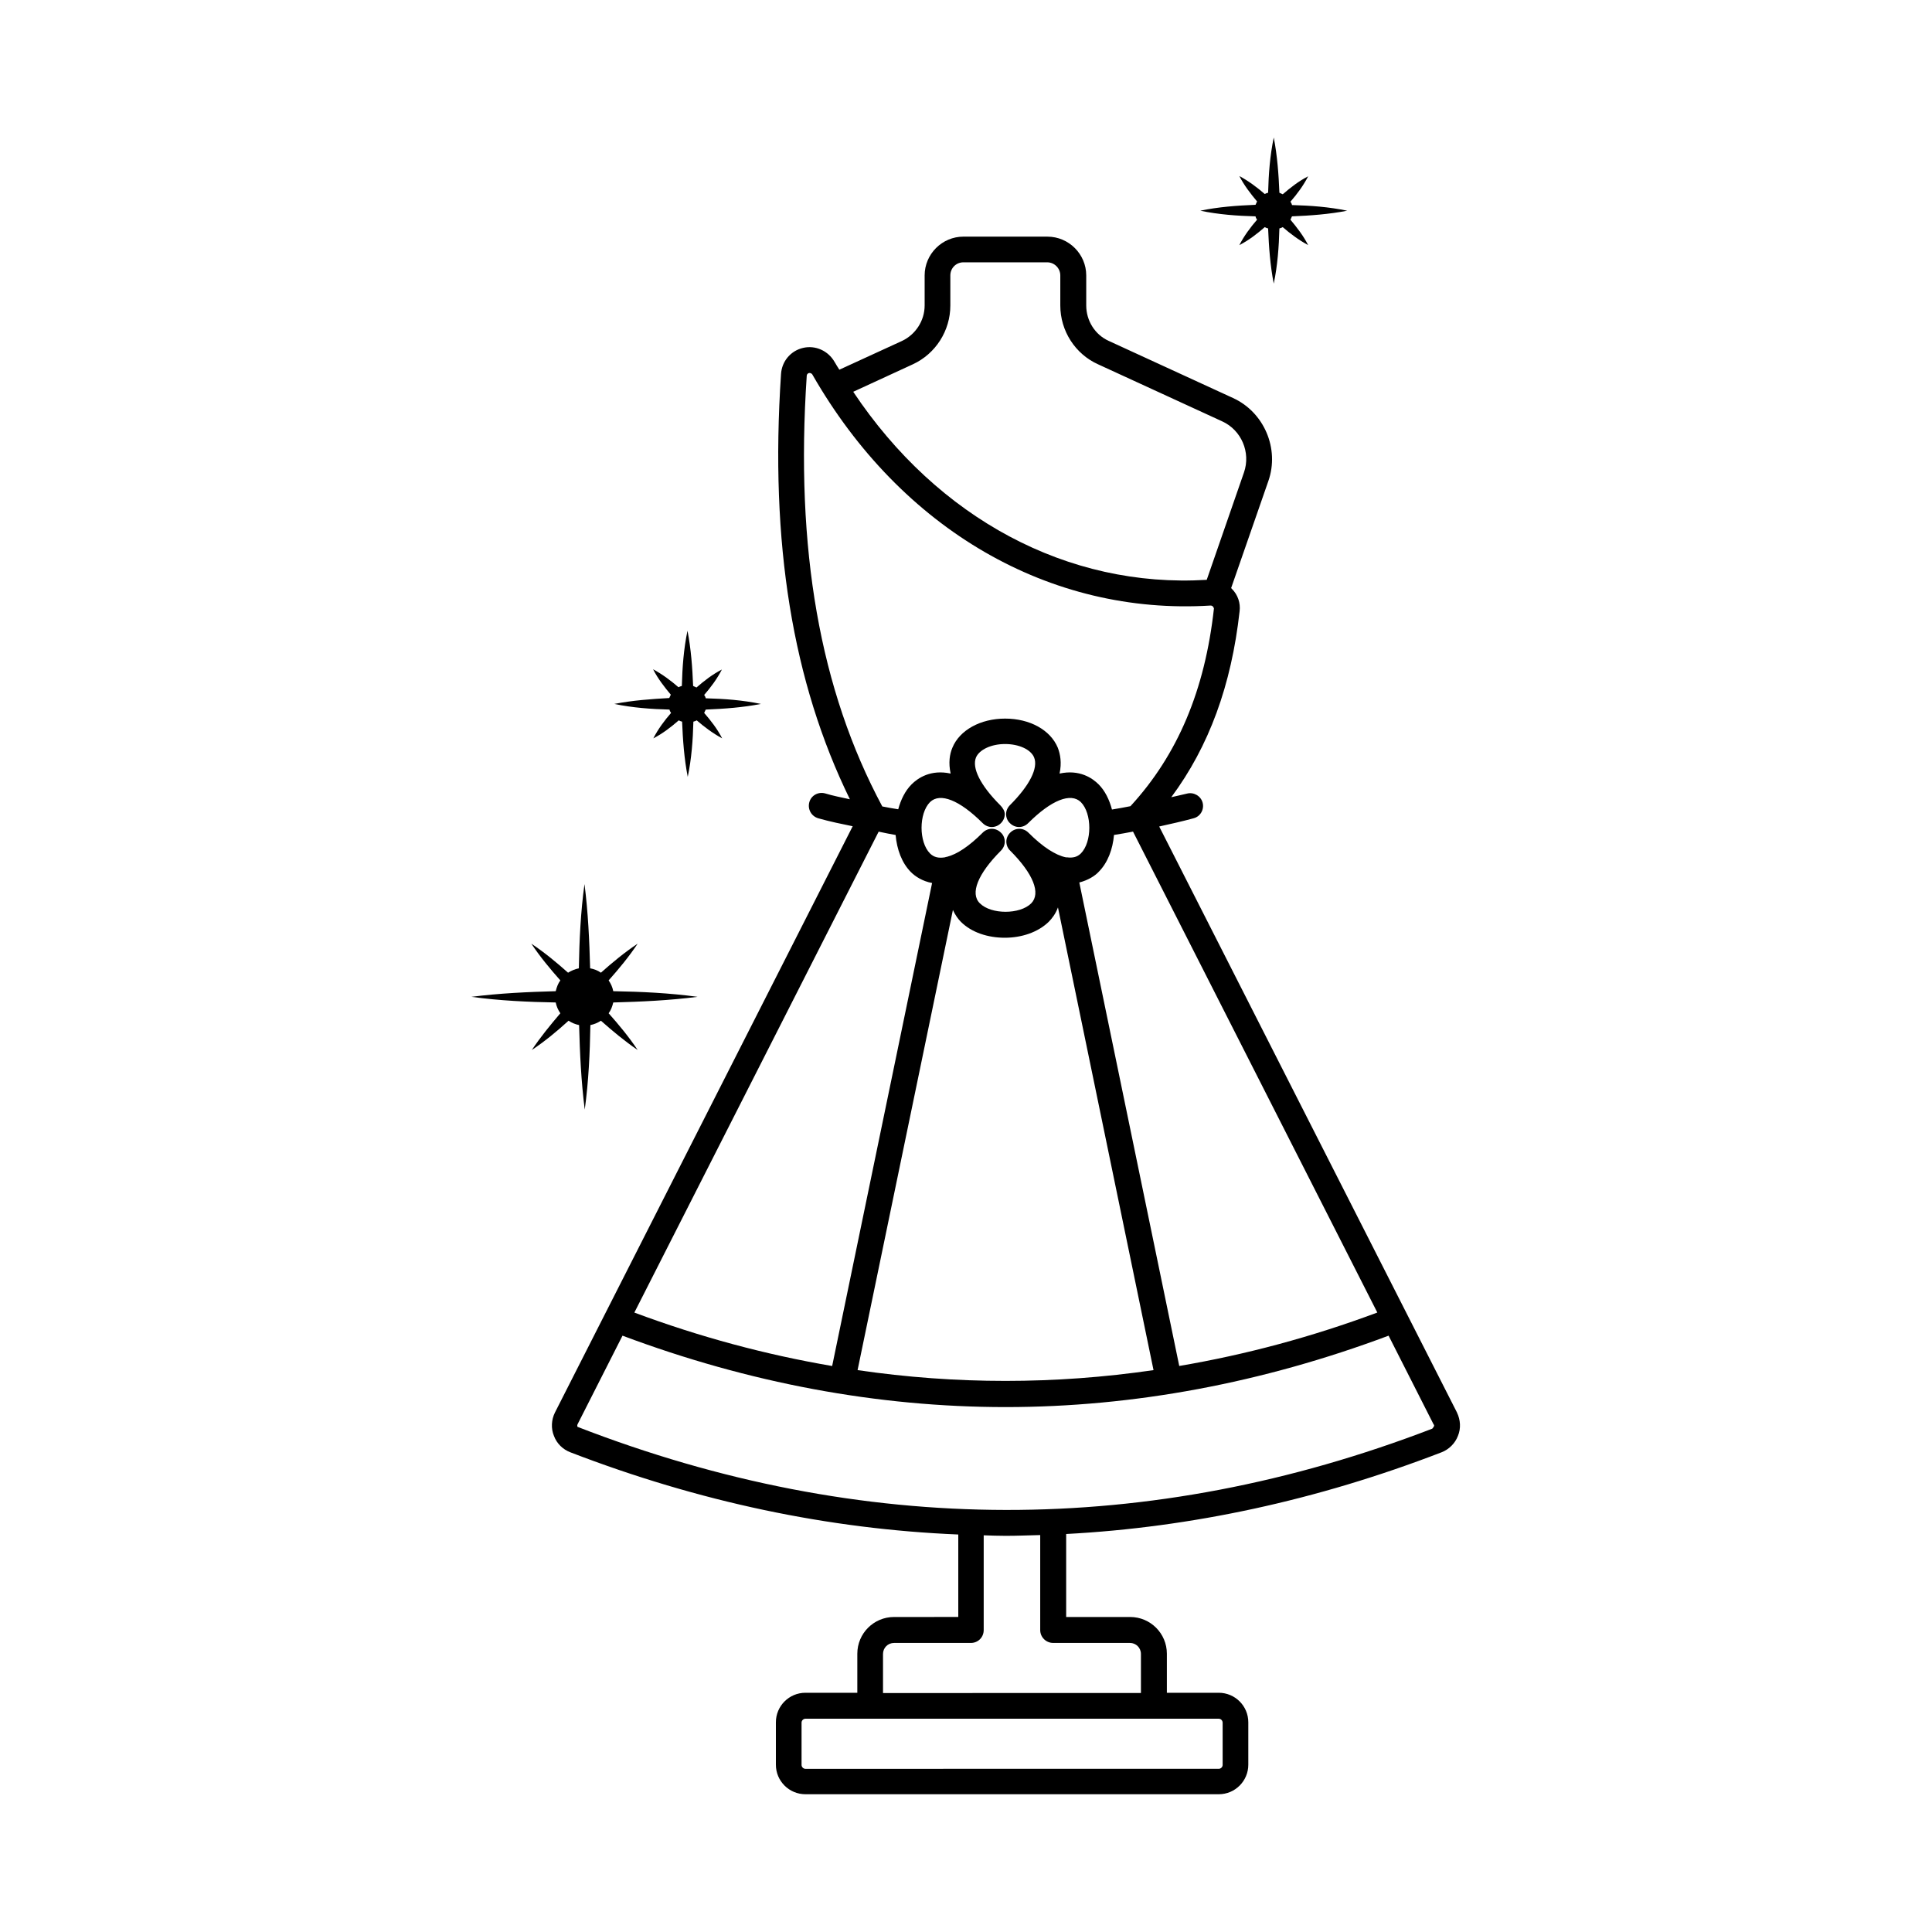 <?xml version="1.0" encoding="UTF-8"?>
<!-- Uploaded to: ICON Repo, www.iconrepo.com, Generator: ICON Repo Mixer Tools -->
<svg fill="#000000" width="800px" height="800px" version="1.1" viewBox="144 144 512 512" xmlns="http://www.w3.org/2000/svg">
 <g>
  <path d="m530.11 518.32-78.91-155.29c3.062-0.68 6.129-1.363 9.121-2.18 1.84-0.477 2.859-2.383 2.383-4.152-0.477-1.77-2.383-2.859-4.152-2.383-1.363 0.34-2.723 0.613-4.152 0.953 10.008-13.48 15.93-29.684 18.109-49.293 0.273-2.18-0.477-4.356-2.043-5.922l-0.203-0.203 9.871-28.391c2.996-8.578-1.156-18.246-9.395-21.992l-32.883-15.113c-3.676-1.633-5.992-5.379-5.992-9.395v-7.965c0-5.652-4.629-10.281-10.281-10.281l-22.262-0.004c-5.652 0-10.281 4.629-10.281 10.281v7.965c0 4.016-2.383 7.691-5.992 9.395l-16.613 7.625c-0.41-0.68-0.887-1.363-1.293-2.109-1.703-2.926-5.039-4.426-8.305-3.676-3.269 0.75-5.652 3.539-5.856 6.945-2.996 44.797 3.062 81.629 18.246 112.68-2.18-0.477-4.356-0.887-6.606-1.566-1.77-0.477-3.676 0.543-4.152 2.383-0.477 1.84 0.543 3.676 2.383 4.223 3.133 0.887 6.129 1.496 9.121 2.109l-78.902 155.36c-0.953 1.906-1.09 4.223-0.273 6.195 0.75 2.043 2.383 3.609 4.356 4.356 34.109 13.141 68.422 20.355 102.8 21.785v21.855l-17.02 0.004c-5.379 0-9.734 4.356-9.734 9.734v10.348h-13.754c-4.356 0-7.828 3.539-7.828 7.828v11.234c0 4.356 3.539 7.828 7.828 7.828h109.54c4.356 0 7.828-3.539 7.828-7.828v-11.234c0-4.356-3.539-7.828-7.828-7.828h-13.754v-10.348c0-5.379-4.356-9.734-9.734-9.734h-16.953v-21.992c33.223-1.77 66.449-8.918 99.469-21.648 1.973-0.75 3.609-2.383 4.356-4.356 0.82-1.977 0.688-4.223-0.266-6.199zm-21.105-26.484c-17.359 6.469-34.859 11.164-52.492 14.16l-26.484-128.13c2.383-0.613 4.152-1.77 5.106-2.793 2.449-2.449 3.746-5.992 4.086-9.805 1.703-0.273 3.336-0.543 5.039-0.887zm-127.66-126.56c0.34 3.812 1.633 7.422 4.086 9.871 1.09 1.09 2.996 2.383 5.582 2.859l-26.484 128c-17.566-2.996-35.062-7.691-52.422-14.16l64.746-127.45c1.496 0.336 2.996 0.609 4.492 0.883zm27.711-7.898c-5.242-5.242-7.559-9.871-6.398-12.664 0.887-2.043 4.016-3.539 7.691-3.539 3.676 0 6.809 1.43 7.691 3.539 1.156 2.793-1.156 7.422-6.398 12.664-0.68 0.68-1.02 1.566-1.02 2.383 0 0.816 0.34 1.77 1.02 2.383 1.363 1.363 3.473 1.363 4.832 0 6.129-6.129 11.301-8.168 13.957-5.582 2.996 2.996 2.996 10.621 0 13.617-0.953 0.953-2.18 1.227-3.676 1.02h-0.273c-2.723-0.543-6.129-2.723-9.941-6.535-1.363-1.363-3.473-1.363-4.832 0-0.68 0.68-1.02 1.566-1.02 2.383s0.34 1.77 1.02 2.383c6.129 6.129 8.168 11.301 5.582 13.957-2.996 2.996-10.621 2.996-13.617 0-2.656-2.586-0.543-7.828 5.582-13.957 0.68-0.68 1.02-1.566 1.02-2.383s-0.34-1.77-1.02-2.383c-1.363-1.363-3.473-1.363-4.832 0-3.609 3.609-6.809 5.719-9.465 6.398-0.203 0-0.34 0.066-0.543 0.137-1.633 0.273-2.926 0-3.949-1.02-2.996-2.996-2.996-10.621 0-13.617 2.656-2.586 7.828-0.543 13.957 5.582 1.363 1.363 3.473 1.363 4.832 0 0.68-0.68 1.02-1.566 1.02-2.383 0.004-0.816-0.539-1.703-1.219-2.383zm-12.527 27.777c0.613 1.363 1.43 2.449 2.109 3.133 2.859 2.859 7.215 4.223 11.641 4.223 4.426 0 8.781-1.43 11.641-4.223 0.816-0.816 1.84-2.109 2.449-3.812l25.328 122.62c-26.145 3.812-52.355 3.812-78.43 0zm-10.621-144.61c6.059-2.793 9.941-8.918 9.941-15.59v-7.965c0-1.906 1.496-3.473 3.473-3.473h22.195c1.906 0 3.473 1.566 3.473 3.473v7.965c0 6.738 3.949 12.867 10.008 15.59l32.883 15.113c5.106 2.316 7.625 8.238 5.785 13.547l-9.871 28.457c-36.832 2.246-71.281-16.273-93.68-49.836zm-28.117 3.062c0-0.137 0.066-0.613 0.613-0.75 0.543-0.066 0.816 0.273 0.887 0.41 23.555 41.121 62.977 63.859 105.53 61.207 0.41 0 0.68 0.203 0.887 0.75-2.383 21.648-9.602 38.809-22.125 52.422-1.633 0.34-3.269 0.613-4.902 0.887-0.68-2.586-1.84-4.969-3.539-6.672-1.633-1.633-5.039-4.016-10.348-2.859 0.613-2.859 0.203-5.106-0.477-6.875-1.973-4.699-7.422-7.691-13.957-7.691-6.535 0-12.051 3.062-13.957 7.691-0.75 1.77-1.09 4.016-0.477 6.875-5.309-1.156-8.715 1.227-10.348 2.859-1.703 1.703-2.859 4.086-3.539 6.606-1.363-0.203-2.793-0.477-4.223-0.75-16.555-30.914-23.09-68.223-20.023-114.11zm110.22 356.89v11.234c0 0.543-0.477 1.02-1.02 1.02l-109.55 0.004c-0.543 0-1.02-0.477-1.02-1.02v-11.234c0-0.543 0.477-1.02 1.02-1.02h109.54c0.547-0.004 1.023 0.473 1.023 1.016zm-44.934-21.105h20.355c1.633 0 2.926 1.293 2.926 2.926v10.348l-68.352 0.004v-10.348c0-1.633 1.293-2.926 2.926-2.926h20.355c1.906 0 3.402-1.496 3.402-3.402v-25.121c1.973 0.066 3.879 0.137 5.856 0.137 3.062 0 6.129-0.137 9.121-0.203v25.191c0.008 1.898 1.57 3.394 3.41 3.394zm100.49-56.781c-74.957 28.801-151.01 28.801-226.51-0.477-0.066-0.137-0.137-0.41 0-0.68l11.914-23.488c33.43 12.527 67.605 18.926 101.51 18.926s68.082-6.398 101.51-18.926l11.914 23.488c0.273 0.273 0.207 0.547-0.34 1.156z"/>
  <path d="m284.94 422.26c3.473-2.316 6.672-4.969 9.734-7.762 0.816 0.543 1.77 0.953 2.793 1.156 0.203 7.488 0.543 14.91 1.496 22.398 1.02-7.488 1.363-14.91 1.496-22.398 1.02-0.203 1.973-0.613 2.793-1.156 3.062 2.723 6.262 5.379 9.734 7.762-2.316-3.473-4.969-6.672-7.691-9.734 0.613-0.816 0.953-1.77 1.227-2.859 7.422-0.203 14.91-0.543 22.332-1.496-7.422-1.02-14.91-1.363-22.332-1.496-0.203-1.02-0.613-1.973-1.227-2.859 2.723-3.062 5.379-6.262 7.691-9.734-3.473 2.316-6.672 4.969-9.734 7.691-0.887-0.613-1.77-0.953-2.859-1.156-0.203-7.422-0.543-14.91-1.496-22.332-1.02 7.422-1.363 14.91-1.496 22.332-1.02 0.203-1.973 0.613-2.859 1.156-3.062-2.723-6.262-5.379-9.734-7.691 2.316 3.473 4.969 6.672 7.691 9.734-0.613 0.816-0.953 1.77-1.227 2.859-7.422 0.203-14.91 0.543-22.332 1.496 7.422 1.02 14.91 1.363 22.332 1.496 0.203 1.02 0.613 1.973 1.227 2.859-2.656 3.129-5.242 6.262-7.559 9.734z"/>
  <path d="m462.09 199.84c4.902 1.02 9.734 1.363 14.637 1.496 0.066 0.34 0.203 0.613 0.41 0.887-1.77 2.043-3.402 4.223-4.699 6.738 2.519-1.293 4.699-2.996 6.738-4.766 0.273 0.137 0.543 0.273 0.887 0.34 0.203 4.902 0.543 9.734 1.496 14.637 1.02-4.902 1.363-9.734 1.496-14.637 0.34-0.066 0.613-0.203 0.887-0.34 2.043 1.77 4.223 3.402 6.738 4.766-1.293-2.519-2.996-4.699-4.699-6.738 0.137-0.273 0.273-0.543 0.41-0.887 4.902-0.203 9.734-0.543 14.637-1.496-4.902-1.02-9.734-1.363-14.637-1.496-0.066-0.34-0.203-0.613-0.41-0.887 1.77-2.043 3.402-4.223 4.699-6.738-2.519 1.293-4.699 2.996-6.738 4.766-0.273-0.137-0.543-0.273-0.887-0.41-0.203-4.902-0.543-9.734-1.496-14.637-1.02 4.902-1.363 9.734-1.496 14.637-0.34 0.066-0.613 0.203-0.887 0.34-2.043-1.77-4.223-3.402-6.738-4.766 1.293 2.519 2.996 4.699 4.699 6.738-0.137 0.273-0.273 0.543-0.41 0.887-4.902 0.207-9.805 0.547-14.637 1.566z"/>
  <path d="m306.79 330.55c4.902 1.02 9.734 1.363 14.637 1.496 0.066 0.34 0.203 0.613 0.41 0.887-1.77 2.043-3.402 4.223-4.699 6.738 2.519-1.293 4.699-2.996 6.738-4.766 0.273 0.137 0.543 0.273 0.887 0.34 0.203 4.902 0.543 9.734 1.496 14.637 1.02-4.902 1.363-9.734 1.496-14.637 0.34-0.066 0.613-0.203 0.887-0.34 2.043 1.77 4.223 3.402 6.738 4.766-1.293-2.519-2.996-4.699-4.766-6.738 0.137-0.273 0.273-0.543 0.41-0.887 4.902-0.203 9.734-0.543 14.637-1.496-4.902-1.02-9.734-1.363-14.637-1.496-0.066-0.34-0.203-0.613-0.41-0.887 1.77-2.043 3.402-4.223 4.699-6.738-2.519 1.293-4.699 2.996-6.738 4.766-0.273-0.137-0.543-0.273-0.887-0.41-0.203-4.902-0.543-9.734-1.496-14.637-1.02 4.902-1.363 9.734-1.496 14.637-0.34 0.066-0.613 0.203-0.887 0.34-2.043-1.77-4.223-3.402-6.738-4.766 1.293 2.519 2.996 4.699 4.699 6.738-0.137 0.273-0.273 0.543-0.41 0.887-4.832 0.273-9.668 0.613-14.57 1.566z"/>
 </g>
</svg>
